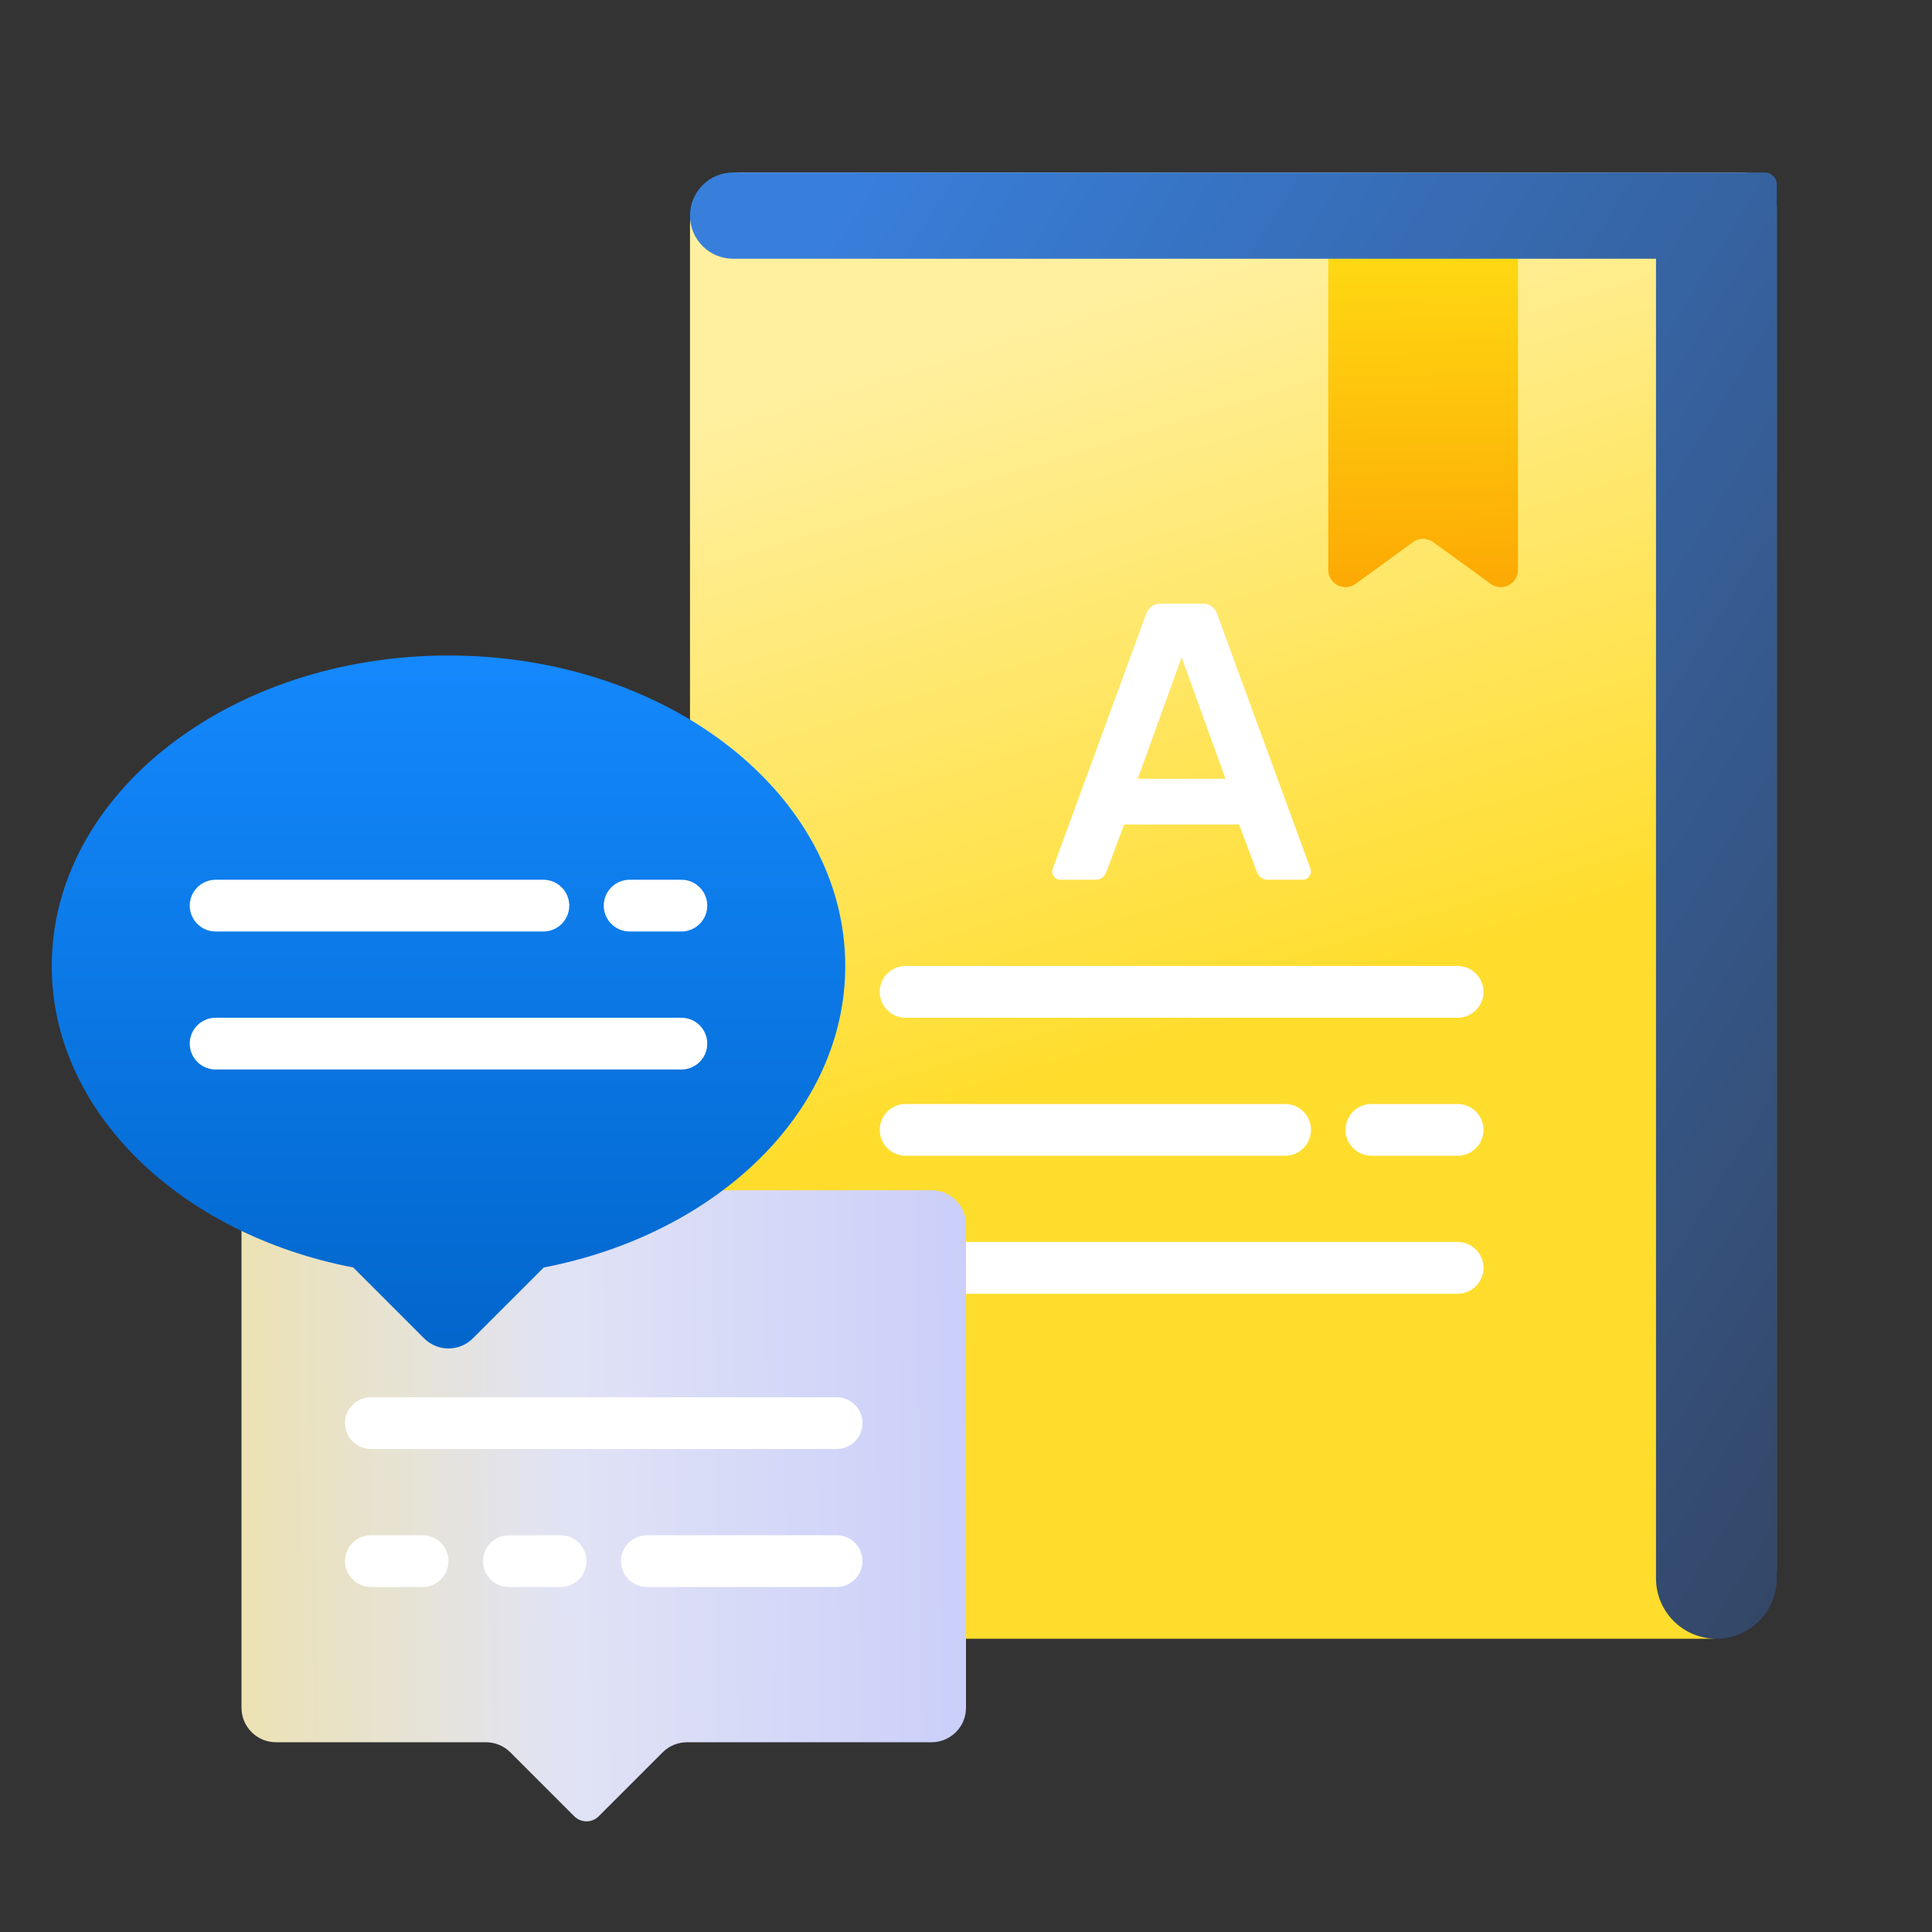 <svg width="112" height="112" viewBox="0 0 112 112" fill="none" xmlns="http://www.w3.org/2000/svg">
    <rect x="0" y="0" width="112" height="112" fill="#333333" stroke="none"/>
    <path d="M40 13C40 11.343 41.343 10 43 10H101C102.105 10 103 10.895 103 12V91C103 93.209 101.209 95 99 95H42C40.895 95 40 94.105 40 93V13Z" fill="url(#paint0_linear)"/>
    <path d="M51 57.5C51 56.672 51.672 56 52.5 56H84.5C85.328 56 86 56.672 86 57.5C86 58.328 85.328 59 84.5 59H52.5C51.672 59 51 58.328 51 57.5Z" fill="white"/>
    <path d="M51 73.5C51 72.672 51.672 72 52.5 72H84.5C85.328 72 86 72.672 86 73.5C86 74.328 85.328 75 84.5 75H52.5C51.672 75 51 74.328 51 73.5Z" fill="white"/>
    <path d="M51 65.5C51 64.672 51.672 64 52.5 64H74.5C75.328 64 76 64.672 76 65.5C76 66.328 75.328 67 74.5 67H52.5C51.672 67 51 66.328 51 65.5Z" fill="white"/>
    <path d="M78 65.5C78 64.672 78.672 64 79.5 64H84.5C85.328 64 86 64.672 86 65.5C86 66.328 85.328 67 84.5 67H79.5C78.672 67 78 66.328 78 65.5Z" fill="white"/>
    <path fill-rule="evenodd" clip-rule="evenodd" d="M16 69H54C55.105 69 56 69.895 56 71V99C56 100.105 55.105 101 54 101H39.828C39.298 101 38.789 101.211 38.414 101.586L34.707 105.293C34.317 105.683 33.683 105.683 33.293 105.293L29.586 101.586C29.211 101.211 28.702 101 28.172 101H16C14.895 101 14 100.105 14 99V71C14 69.895 14.895 69 16 69Z" fill="url(#paint1_linear)"/>
    <path fill-rule="evenodd" clip-rule="evenodd" d="M9.389 48H31.611C32.378 48 33 48.672 33 49.5C33 50.328 32.378 51 31.611 51H9.389C8.622 51 8 50.328 8 49.5C8 48.672 8.622 48 9.389 48Z" fill="white"/>
    <path fill-rule="evenodd" clip-rule="evenodd" d="M9.389 64H31.611C32.378 64 33 64.672 33 65.5C33 66.328 32.378 67 31.611 67H9.389C8.622 67 8 66.328 8 65.5C8 64.672 8.622 64 9.389 64Z" fill="white"/>
    <path fill-rule="evenodd" clip-rule="evenodd" d="M24.431 56H41.657C42.447 56 43.088 56.672 43.088 57.5C43.088 58.328 42.447 59 41.657 59H24.431C23.641 59 23 58.328 23 57.5C23 56.672 23.641 56 24.431 56Z" fill="white"/>
    <path fill-rule="evenodd" clip-rule="evenodd" d="M9.5 56H14.5C15.328 56 16 56.672 16 57.5C16 58.328 15.328 59 14.5 59H9.5C8.672 59 8 58.328 8 57.5C8 56.672 8.672 56 9.5 56Z" fill="white"/>
    <path fill-rule="evenodd" clip-rule="evenodd" d="M19.5 56C20.328 56 21 56.672 21 57.5C21 58.328 20.328 59 19.5 59C18.672 59 18 58.328 18 57.5C18 56.672 18.672 56 19.5 56Z" fill="white"/>
    <path fill-rule="evenodd" clip-rule="evenodd" d="M36.5 48H41.5C42.328 48 43 48.672 43 49.5C43 50.328 42.328 51 41.5 51H36.5C35.672 51 35 50.328 35 49.5C35 48.672 35.672 48 36.5 48Z" fill="white"/>
    <path fill-rule="evenodd" clip-rule="evenodd" d="M36.5 64H41.5C42.328 64 43 64.672 43 65.5C43 66.328 42.328 67 41.5 67H36.5C35.672 67 35 66.328 35 65.5C35 64.672 35.672 64 36.5 64Z" fill="white"/>
    <path d="M61.473 51C61.338 51 61.225 50.954 61.135 50.863C61.045 50.771 61 50.657 61 50.52L61.045 50.314L66.451 35.571C66.601 35.191 66.871 35 67.261 35H69.739C70.129 35 70.399 35.191 70.549 35.571L75.955 50.314L76 50.52C76 50.657 75.947 50.771 75.842 50.863C75.752 50.954 75.647 51 75.527 51H73.522C73.207 51 72.99 50.855 72.869 50.566L71.833 47.8H65.167L64.131 50.566C64.01 50.855 63.793 51 63.477 51H61.473ZM65.955 45.149H71.045L68.5 38.109L65.955 45.149Z" fill="white"/>
    <path d="M77 15H88V33.036C88 33.853 87.073 34.326 86.412 33.845L83.088 31.428C82.737 31.173 82.263 31.173 81.912 31.428L78.588 33.845C77.927 34.326 77 33.853 77 33.036V15Z" fill="url(#paint2_linear)"/>
    <path d="M21.5 81C20.672 81 20 81.672 20 82.5C20 83.328 20.672 84 21.5 84H48.5C49.328 84 50 83.328 50 82.5C50 81.672 49.328 81 48.5 81H21.5Z" fill="white"/>
    <path d="M21.5 89C20.672 89 20 89.672 20 90.5C20 91.328 20.672 92 21.5 92H24.5C25.328 92 26 91.328 26 90.5C26 89.672 25.328 89 24.5 89H21.5Z" fill="white"/>
    <path d="M37.5 89C36.672 89 36 89.672 36 90.5C36 91.328 36.672 92 37.5 92H48.5C49.328 92 50 91.328 50 90.5C50 89.672 49.328 89 48.5 89H37.5Z" fill="white"/>
    <path d="M28 90.5C28 89.672 28.672 89 29.5 89H32.5C33.328 89 34 89.672 34 90.5C34 91.328 33.328 92 32.5 92H29.5C28.672 92 28 91.328 28 90.5Z" fill="white"/>
    <path d="M42.5 10C41.119 10 40 11.119 40 12.5C40 13.881 41.119 15 42.5 15H96V91.5C96 93.433 97.567 95 99.5 95C101.433 95 103 93.433 103 91.5V10.683C103 10.306 102.694 10 102.317 10H42.5Z" fill="url(#paint3_linear)"/>
    <path d="M31.522 73.478C41.558 71.542 49 64.451 49 56C49 46.059 38.703 38 26 38C13.297 38 3 46.059 3 56C3 64.451 10.442 71.542 20.478 73.478L24.586 77.586C25.367 78.367 26.633 78.367 27.414 77.586L31.522 73.478Z" fill="url(#paint4_linear)"/>
    <path d="M11 52.5C11 51.672 11.672 51 12.5 51H31.5C32.328 51 33 51.672 33 52.5C33 53.328 32.328 54 31.5 54H12.5C11.672 54 11 53.328 11 52.5Z" fill="white"/>
    <path d="M35 52.5C35 51.672 35.672 51 36.5 51H39.5C40.328 51 41 51.672 41 52.5C41 53.328 40.328 54 39.5 54H36.5C35.672 54 35 53.328 35 52.5Z" fill="white"/>
    <path d="M12.5 59C11.672 59 11 59.672 11 60.5C11 61.328 11.672 62 12.5 62H39.5C40.328 62 41 61.328 41 60.5C41 59.672 40.328 59 39.5 59H12.5Z" fill="white"/>
    <defs>
        <linearGradient id="paint0_linear" x1="69.276" y1="15.334" x2="81.892" y2="56.237" gradientUnits="userSpaceOnUse">
            <stop stop-color="#FFF0A0"/>
            <stop offset="1" stop-color="#FFDD2D"/>
        </linearGradient>
        <linearGradient id="paint1_linear" x1="7" y1="93.5" x2="57.5" y2="93" gradientUnits="userSpaceOnUse">
            <stop offset="0.067" stop-color="#EEE2A6"/>
            <stop offset="0.508" stop-color="#E1E3F5"/>
            <stop offset="1" stop-color="#C9CEFA"/>
        </linearGradient>
        <linearGradient id="paint2_linear" x1="81.5" y1="8.5" x2="82" y2="39" gradientUnits="userSpaceOnUse">
            <stop stop-color="#FFE817"/>
            <stop offset="0.987" stop-color="#FC9E00"/>
        </linearGradient>
        <linearGradient id="paint3_linear" x1="40" y1="24.5" x2="118.961" y2="73.03" gradientUnits="userSpaceOnUse">
            <stop stop-color="#387FDC"/>
            <stop offset="1" stop-color="#344563"/>
        </linearGradient>
        <linearGradient id="paint4_linear" x1="26" y1="36" x2="26" y2="81" gradientUnits="userSpaceOnUse">
            <stop stop-color="#158AFF"/>
            <stop offset="1" stop-color="#0064C9"/>
        </linearGradient>
    </defs>
</svg>
